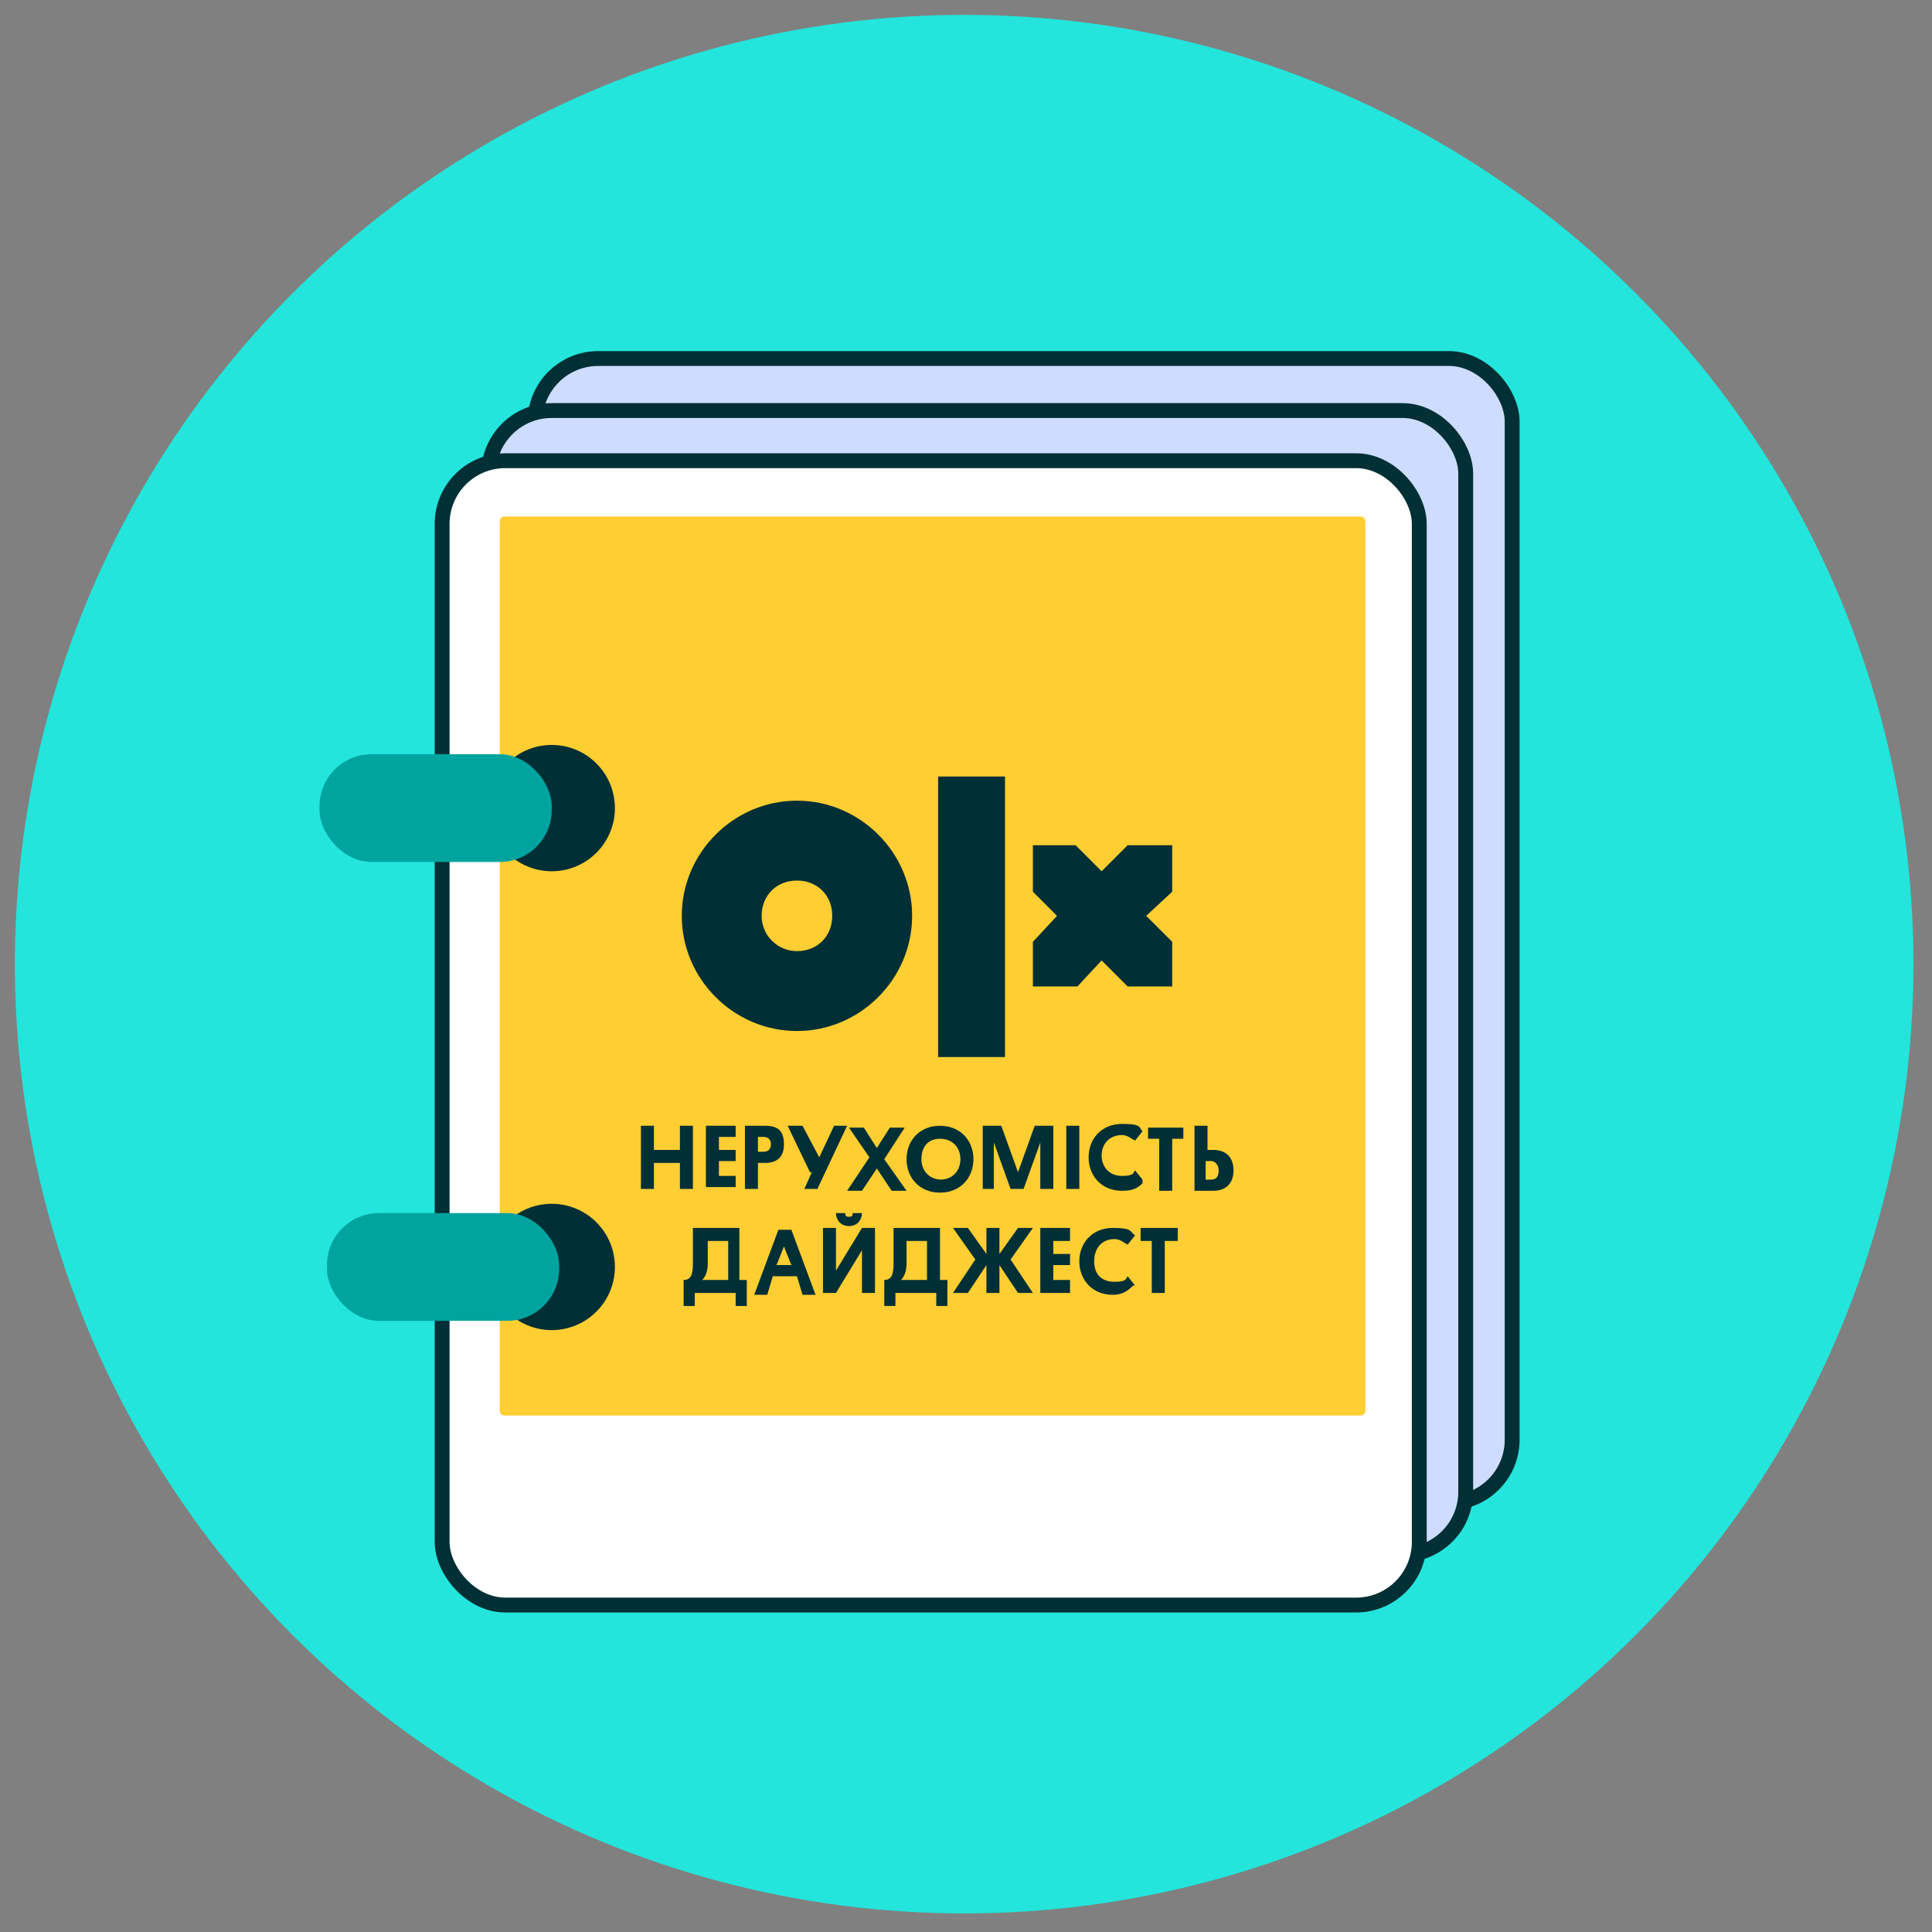 <?xml version="1.0" encoding="UTF-8"?> <svg xmlns="http://www.w3.org/2000/svg" id="Layer_1" data-name="Layer 1" viewBox="0 0 104 104"><rect x="0" y="0" width="104" height="104" fill="#808080" stroke="none"/><defs><style> .cls-1 { fill: #002f35; } .cls-2 { fill: #ceddff; } .cls-2, .cls-3 { stroke: #002f35; stroke-miterlimit: 10; stroke-width: .8px; } .cls-4 { fill: #ffce32; } .cls-5 { fill: #23e5db; } .cls-3 { fill: #fff; } .cls-6 { fill: #00a49f; } </style></defs><circle class="cls-5" cx="51.9" cy="51.9" r="51.1"></circle><rect class="cls-2" x="28.8" y="19.3" width="52.6" height="61.6" rx="3.4" ry="3.4"></rect><rect class="cls-2" x="26.3" y="22.1" width="52.6" height="61.6" rx="3.4" ry="3.4"></rect><rect class="cls-3" x="23.8" y="24.8" width="52.6" height="61.6" rx="3.4" ry="3.4"></rect><path class="cls-4" d="M27.2,27.8h46c.2,0,.3.1.3.3v47.8c0,.2-.1.3-.3.3H27.2c-.2,0-.3-.1-.3-.3V28.1c0-.2.1-.3.3-.3Z"></path><circle class="cls-1" cx="29.7" cy="43.5" r="3.4"></circle><circle class="cls-1" cx="29.7" cy="68.2" r="3.4"></circle><rect class="cls-6" x="17.2" y="40.6" width="12.5" height="5.8" rx="2.8" ry="2.8"></rect><rect class="cls-6" x="17.6" y="65.3" width="12.5" height="5.8" rx="2.8" ry="2.8"></rect><g><g><rect class="cls-1" x="50.5" y="41.8" width="3.6" height="15.1"></rect><path class="cls-1" d="M42.9,43.1c-3.4,0-6.2,2.8-6.2,6.2s2.8,6.2,6.2,6.2,6.2-2.8,6.2-6.2-2.8-6.2-6.2-6.2ZM42.9,51.2c-1,0-1.9-.8-1.9-1.9s.8-1.9,1.9-1.9,1.9.8,1.9,1.9-.8,1.9-1.9,1.9Z"></path><polygon class="cls-1" points="55.6 53.1 58 53.1 59.3 51.7 60.7 53.1 63.1 53.1 63.1 50.7 61.7 49.3 63.1 48 63.1 45.5 60.7 45.5 59.3 46.9 57.9 45.5 55.6 45.5 55.6 48 56.9 49.3 55.6 50.7 55.6 53.1"></polygon></g><g><path class="cls-1" d="M37.3,64h-.7v-1.4h-1.4v1.4h-.7v-3.4h.7v1.3h1.4v-1.3h.7v3.4Z"></path><path class="cls-1" d="M38,64v-3.4h1.6v.6h-.9v.7h.9v.6h-.9v.8h.9v.6h-1.6v.1Z"></path><path class="cls-1" d="M41.2,62.6h-.4v1.4h-.7v-3.4h1.1c.7,0,1,.3,1,1s-.4,1-1,1ZM40.8,61.2v.8h.3c.3,0,.4-.2.4-.4s-.1-.4-.4-.4c0,0-.3,0-.3,0Z"></path><path class="cls-1" d="M43.6,63.1l-1.2-2.5h.8l.9,1.7.8-1.7h.7l-1.6,3.4h-.7l.4-.9h-.1Z"></path><path class="cls-1" d="M46.8,62.3l-1.1-1.6h.8l.7,1.1.7-1.1h.8l-1.1,1.7,1.2,1.7h-.8l-.8-1.2-.8,1.2h-.8s1.2-1.8,1.2-1.8Z"></path><path class="cls-1" d="M50.6,60.6c1.1,0,1.8.8,1.8,1.8s-.7,1.8-1.8,1.8-1.8-.8-1.8-1.8.7-1.8,1.8-1.8ZM50.6,63.5c.7,0,1.1-.5,1.1-1.1s-.4-1.1-1.1-1.1-1,.5-1,1.1.4,1.1,1.1,1.1h-.1Z"></path><path class="cls-1" d="M55.1,64h-.7l-.9-2.5v2.5h-.6v-3.4h1l.9,2.5.9-2.5h1v3.4h-.7v-2.5l-.9,2.5Z"></path><path class="cls-1" d="M58.1,64h-.7v-3.4h.7v3.4Z"></path><path class="cls-1" d="M61.5,63.7c-.3.3-.6.4-1.1.4-1.1,0-1.8-.8-1.8-1.8s.7-1.8,1.8-1.8.9.2,1.1.4l-.4.5c-.2-.1-.4-.3-.7-.3-.7,0-1.1.5-1.1,1.1s.4,1.1,1.1,1.1.6-.2.7-.3l.4.5v.2Z"></path><path class="cls-1" d="M63.1,61.3v2.8h-.7v-2.8h-.6v-.6h1.9v.6h-.6Z"></path><path class="cls-1" d="M64.3,60.6h.7v1.3h.3c.7,0,1.1.4,1.1,1.1s-.4,1.1-1.1,1.1h-1v-3.5ZM64.9,62.5v1h.3c.3,0,.4-.2.4-.5s-.2-.5-.4-.5h-.3Z"></path></g></g><g><path class="cls-1" d="M39.6,69.6h-2.2v.7h-.6v-1.4h0c.4,0,.5-.3.5-.9v-1.9h2.5v2.8h.4v1.4h-.6s0-.7,0-.7ZM37.8,68.9h1.4v-2.1h-1.1v1.2c0,.4-.1.7-.3.9Z"></path><path class="cls-1" d="M42.8,68.7h-1.2l-.3,1h-.7l1.3-3.5h.7l1.3,3.5h-.7l-.3-1h-.1ZM41.8,68.1h.8l-.4-1s-.4,1-.4,1Z"></path><path class="cls-1" d="M45,68.4l1.4-2.3h.7v3.5h-.7v-2.3l-1.4,2.3h-.7v-3.5h.7v2.3ZM45,65.3h.5c0,.1,0,.2.2.2s.2-.1.2-.2h.5c0,.3-.2.7-.7.7s-.7-.4-.7-.7Z"></path><path class="cls-1" d="M50.4,69.6h-2.2v.7h-.6v-1.4h0c.4,0,.5-.3.5-.9v-1.9h2.5v2.8h.4v1.4h-.6s0-.7,0-.7ZM48.5,68.9h1.4v-2.1h-1.1v1.2c0,.4-.1.7-.3.9Z"></path><path class="cls-1" d="M53.1,66.1h.7v1.4l1-1.4h.8l-1.2,1.7,1.2,1.8h-.8l-1-1.5v1.5h-.7v-1.5l-1,1.5h-.8l1.2-1.8-1.2-1.7h.8l1,1.4v-1.4Z"></path><path class="cls-1" d="M56,69.6v-3.5h1.6v.7h-.9v.7h.9v.6h-.9v.8h.9v.7s-1.6,0-1.6,0Z"></path><path class="cls-1" d="M61,69.2c-.3.3-.6.5-1.1.5-1.1,0-1.8-.8-1.8-1.8s.7-1.8,1.8-1.8.9.2,1.2.4l-.4.5c-.2-.1-.4-.3-.7-.3-.7,0-1.1.5-1.1,1.2s.4,1.1,1.1,1.1.6-.2.7-.3l.4.5h-.1Z"></path><path class="cls-1" d="M62.7,66.8v2.8h-.7v-2.8h-.6v-.7h2v.7h-.7Z"></path></g></svg> 